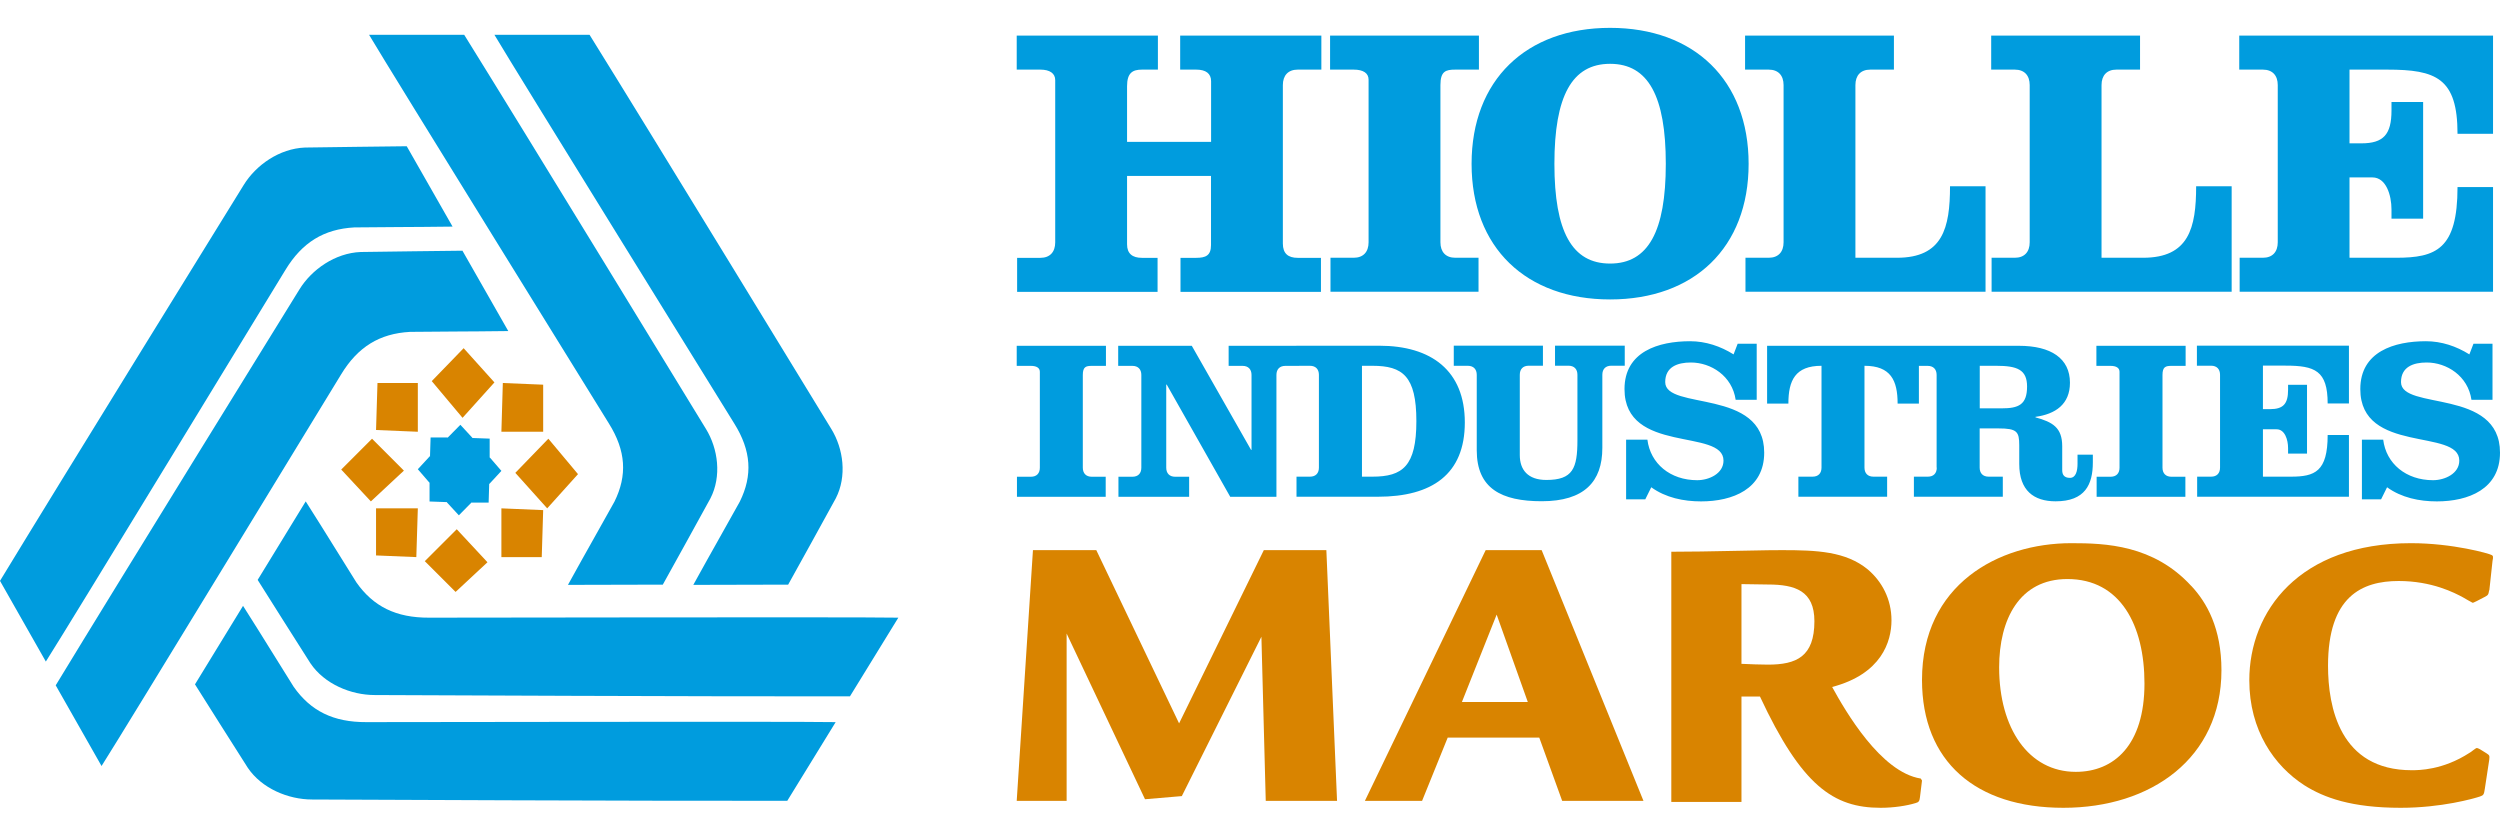 <svg width="359" height="120" viewBox="0 0 359 120" fill="none" xmlns="http://www.w3.org/2000/svg">
<path d="M43.9 72C46.991 76.855 49.156 80.435 51.17 83.621C53.601 87.086 56.854 88.72 61.624 88.697C64.599 88.708 122.355 88.581 129 88.697L122.054 99.994C104.944 100.04 55.465 99.82 53.821 99.808C50.383 99.808 46.586 98.221 44.583 95.255C44.201 94.698 37 83.274 37 83.274L43.9 72Z" fill="#009CDE"/>
<path d="M34.9 87C37.991 91.855 40.156 95.435 42.17 98.621C44.601 102.086 47.854 103.72 52.624 103.697C55.599 103.708 113.355 103.581 120 103.697L113.054 114.994C95.944 115.04 46.465 114.82 44.821 114.808C41.383 114.808 37.586 113.221 35.583 110.255C35.201 109.698 28 98.274 28 98.274L34.9 87Z" fill="#009CDE"/>
<path d="M81.552 84C84.324 78.96 86.412 75.344 88.233 72.042C90.1 68.265 89.891 64.731 87.432 60.803C85.925 58.335 56.294 10.562 53 5H66.662C75.452 19.125 100.537 60.224 101.372 61.591C103.123 64.441 103.645 68.392 102.022 71.556C101.72 72.158 95.179 83.954 95.179 83.954L81.564 83.988L81.552 84Z" fill="#009CDE"/>
<path d="M99.552 84C102.324 78.96 104.412 75.344 106.232 72.042C108.1 68.265 107.891 64.731 105.432 60.803C103.925 58.335 74.294 10.562 71 5H84.662C93.452 19.125 118.537 60.224 119.372 61.591C121.123 64.441 121.645 68.392 120.022 71.556C119.72 72.158 113.179 83.954 113.179 83.954L99.564 83.988L99.552 84Z" fill="#009CDE"/>
<path d="M73 47.54C67.068 47.622 62.749 47.598 58.872 47.657C54.518 47.902 51.395 49.792 48.98 53.771C47.448 56.244 18.077 104.504 14.582 110L8 98.413C16.684 84.108 42.154 42.931 43.002 41.554C44.766 38.695 48.121 36.338 51.79 36.187C52.486 36.163 66.406 36 66.406 36L72.988 47.54H73Z" fill="#009CDE"/>
<path d="M65 32.54C59.068 32.622 54.749 32.598 50.872 32.657C46.518 32.902 43.395 34.792 40.98 38.771C39.448 41.244 10.077 89.504 6.582 95L0 83.413C8.684 69.108 34.154 27.931 35.002 26.554C36.766 23.695 40.121 21.338 43.79 21.187C44.486 21.163 58.406 21 58.406 21L64.988 32.54H65Z" fill="#009CDE"/>
<path d="M72 62H78V55.24L72.206 55L72 62Z" fill="#D98400"/>
<path d="M74 67.901L78.578 73L83 68.086L78.744 63L74 67.901Z" fill="#D98400"/>
<path d="M72 73V80H77.794L78 73.252L72 73Z" fill="#D98400"/>
<path d="M65.589 76L61 80.583L65.422 85L70 80.739L65.589 76Z" fill="#D98400"/>
<path d="M60 73H54V79.76L59.784 80L60 73Z" fill="#D98400"/>
<path d="M58 67.583L53.422 63L49 67.428L53.256 72L58 67.583Z" fill="#D98400"/>
<path d="M60 62V55H54.206L54 61.749L60 62Z" fill="#D98400"/>
<path d="M66.422 60L71 54.914L66.578 50L62 54.728L66.422 60Z" fill="#D98400"/>
<path d="M357.912 49.357H355.192L354.601 50.891C352.726 49.715 350.596 49 348.362 49C343.836 49 338.94 50.476 338.94 55.871C338.94 65.256 353.154 61.463 353.154 66.143C353.154 68.011 351.082 68.956 349.381 68.956C345.503 68.956 342.644 66.57 342.227 63.134H339.171V71.7H341.926L342.783 69.971C344.855 71.47 347.413 72 349.936 72C354.462 72 359 70.236 359 65.002C359 55.687 344.785 58.984 344.785 54.868C344.785 52.678 346.556 52.055 348.466 52.055C351.36 52.055 354.405 53.98 354.902 57.416H357.923V49.369L357.912 49.357ZM318.798 67.146C318.798 67.965 318.335 68.449 317.514 68.449H315.511V71.331H337.308V62.466H334.252C334.252 67.734 332.411 68.449 328.962 68.449H324.957V61.647H326.924C328.105 61.647 328.568 63.146 328.568 64.356V65.14H331.288V55.26H328.568V55.975C328.568 58.004 327.874 58.753 325.975 58.753H324.957V52.505H328.209C332.411 52.505 334.252 53.219 334.252 57.935H337.308V49.634H315.476V52.516H317.514C318.335 52.516 318.798 53.012 318.798 53.819V67.135V67.146ZM313.844 49.657H301.042V52.539H303.079C303.901 52.539 304.364 52.839 304.364 53.392V67.158C304.364 67.976 303.901 68.461 303.079 68.461H301.076V71.343H313.821V68.461H311.818C310.997 68.461 310.534 67.965 310.534 67.158V53.842C310.534 52.666 310.997 52.539 311.818 52.539H313.856V49.657H313.844ZM278.122 67.146C278.122 67.965 277.659 68.449 276.837 68.449H274.835V71.331H287.603V68.449H285.565C284.743 68.449 284.28 67.953 284.28 67.146V61.52H286.977C289.64 61.52 289.964 61.981 289.964 63.941V66.628C289.964 70.455 292.071 71.989 295.185 71.989C299.421 71.989 300.532 69.567 300.532 66.397V65.29H298.333V66.593C298.333 67.608 298.102 68.622 297.245 68.622C296.388 68.622 296.134 68.138 296.134 67.515V64.08C296.134 61.394 294.756 60.609 292.291 59.929V59.86C295.15 59.468 297.245 58.062 297.245 54.96C297.245 51.467 294.525 49.657 289.918 49.657H274.777V52.539H276.814C277.636 52.539 278.099 53.035 278.099 53.842V67.158L278.122 67.146ZM284.292 52.528H286.653C289.675 52.528 291.087 53.081 291.087 55.502C291.087 58.119 289.871 58.638 287.441 58.638H284.292V52.528ZM256.812 57.958C256.812 54.626 257.796 52.528 261.569 52.528V67.146C261.569 67.965 261.106 68.449 260.284 68.449H258.247V71.331H270.992V68.449H269.024C268.202 68.449 267.739 67.953 267.739 67.146V52.528C271.513 52.528 272.497 54.626 272.497 57.958H275.553V49.657H253.756V57.958H256.812ZM252.251 49.357H249.531L248.941 50.891C247.065 49.715 244.935 49 242.701 49C238.175 49 233.279 50.476 233.279 55.871C233.279 65.256 247.494 61.463 247.494 66.143C247.494 68.011 245.422 68.956 243.72 68.956C239.842 68.956 236.995 66.57 236.566 63.134H233.51V71.7H236.265L237.122 69.971C239.194 71.47 241.752 72 244.276 72C248.802 72 253.339 70.236 253.339 65.002C253.339 55.687 239.125 58.984 239.125 54.868C239.125 52.678 240.896 52.055 242.806 52.055C245.699 52.055 248.744 53.98 249.242 57.416H252.263V49.369L252.251 49.357ZM208.739 52.528H210.776C211.598 52.528 212.061 53.024 212.061 53.831V64.656C212.061 70.155 215.603 71.977 221.391 71.977C227.503 71.977 230.096 69.164 230.096 64.322V53.819C230.096 53.001 230.559 52.516 231.381 52.516H233.314V49.634H223.301V52.516H225.234C226.056 52.516 226.519 53.012 226.519 53.819V63.203C226.519 67.262 225.859 68.922 222.051 68.922C219.388 68.922 218.242 67.446 218.242 65.359V53.819C218.242 53.001 218.705 52.516 219.527 52.516H221.565V49.634H208.762V52.516L208.739 52.528ZM195.578 52.528H197.083C201.423 52.528 203.391 54.004 203.391 60.471C203.391 66.939 201.423 68.449 197.083 68.449H195.578V52.528ZM189.396 67.146C189.396 67.965 188.933 68.449 188.112 68.449H186.178V71.331H197.87C205.614 71.331 210.348 68.126 210.348 60.667C210.348 53.208 205.521 49.646 198.066 49.646H186.144V52.528H188.112C188.933 52.528 189.396 53.024 189.396 53.831V67.146ZM171.142 49.657H160.573V52.539H162.611C163.433 52.539 163.896 53.035 163.896 53.842V67.158C163.896 67.976 163.433 68.461 162.611 68.461H160.608V71.343H170.76V68.461H168.757C167.935 68.461 167.472 67.965 167.472 67.158V55.226H167.542L176.663 71.343H183.296V53.842C183.296 53.024 183.759 52.539 184.581 52.539H186.549V49.657H176.432V52.539H178.434C179.256 52.539 179.719 53.035 179.719 53.842V64.599H179.65L171.142 49.657ZM158.802 49.657H146V52.539H148.037C148.859 52.539 149.322 52.839 149.322 53.392V67.158C149.322 67.976 148.859 68.461 148.037 68.461H146.035V71.343H158.779V68.461H156.777C155.955 68.461 155.492 67.965 155.492 67.158V53.842C155.492 52.666 155.955 52.539 156.777 52.539H158.814V49.657H158.802Z" fill="#009CDE"/>
<path d="M327.085 34.796C327.085 36.181 326.32 37.014 324.952 37.014H321.614V41.897H358V26.863H352.9C352.9 35.794 349.828 37.014 344.078 37.014H337.39V25.478H340.682C342.653 25.478 343.418 28.036 343.418 30.078V31.404H347.962V14.645H343.418V15.866C343.418 19.304 342.27 20.584 339.094 20.584H337.39V9.997H342.815C349.828 9.997 352.9 11.218 352.9 19.21H358V5.115H321.556V9.997H324.952C326.32 9.997 327.085 10.831 327.085 12.216V34.796ZM320.466 41.897V26.745H315.366C315.366 32.731 314.323 37.014 307.75 37.014H301.78V12.216C301.78 10.831 302.545 9.997 303.913 9.997H307.31V5.115H285.935V9.997H289.331C290.699 9.997 291.464 10.831 291.464 12.216V34.796C291.464 36.181 290.699 37.014 289.331 37.014H285.993V41.897H320.466ZM285.123 41.897V26.745H280.023C280.023 32.731 278.98 37.014 272.407 37.014H266.437V12.216C266.437 10.831 267.202 9.997 268.57 9.997H271.967V5.115H250.592V9.997H253.988C255.356 9.997 256.121 10.831 256.121 12.216V34.796C256.121 36.181 255.356 37.014 253.988 37.014H250.65V41.897H285.123ZM231.21 4C219.155 4 211.319 11.488 211.319 23.529C211.319 35.571 219.155 43 231.21 43C243.266 43 251.102 35.559 251.102 23.529C251.102 11.499 243.266 4 231.21 4ZM231.21 9.164C236.693 9.164 239.209 13.823 239.209 23.529C239.209 33.235 236.682 37.848 231.21 37.848C225.739 37.848 223.212 33.247 223.212 23.529C223.212 13.812 225.727 9.164 231.21 9.164ZM212.374 5.115H190.999V9.997H194.395C195.763 9.997 196.528 10.502 196.528 11.441V34.796C196.528 36.181 195.763 37.014 194.395 37.014H191.057V41.897H212.316V37.014H208.978C207.61 37.014 206.845 36.181 206.845 34.796V12.216C206.845 10.22 207.61 9.997 208.978 9.997H212.374V5.115ZM161.846 20.372V12.38C161.846 10.49 162.611 9.997 163.979 9.997H166.274V5.115H146V9.997H149.396C150.764 9.997 151.529 10.549 151.529 11.499V34.808C151.529 36.193 150.764 37.026 149.396 37.026H146.058V41.908H166.227V37.026H163.979C162.611 37.026 161.846 36.416 161.846 35.09V25.266H173.901V35.195C173.901 36.698 173.136 37.026 171.768 37.026H169.519V41.908H189.689V37.026H186.351C184.983 37.026 184.218 36.416 184.218 34.972V12.216C184.218 10.831 184.983 9.997 186.351 9.997H189.747V5.115H169.473V9.997H171.78C173.148 9.997 173.913 10.549 173.913 11.664V20.372H161.857H161.846Z" fill="#009CDE"/>
<path d="M157.428 79L169.317 103.876L181.484 79H190.465L192 115H181.761L181.138 91.438L169.71 114.32L164.423 114.769L153.168 90.977V115H146L148.332 79H157.428Z" fill="#D98400"/>
<path d="M221.382 79L236 115H224.327L221.037 105.916H207.892L204.212 115H196L213.343 79H221.394H221.382ZM219.393 100.81L214.919 88.257L209.928 100.81H219.393Z" fill="#D98400"/>
<path d="M250.075 115.16H240V79.23C242.875 79.23 245.704 79.173 248.521 79.115C254.108 79 254.739 79 255.896 79C260.91 79 265.048 79.173 268.216 81.773C270.226 83.475 271.617 86.018 271.617 89.078C271.617 92.139 270.179 96.787 263.096 98.65C265.001 102.114 270.062 110.892 275.825 111.801L276 112.088L275.708 114.47C275.649 115.034 275.532 115.206 275.077 115.321C273.814 115.712 271.909 116 270.062 116C263.271 116 258.713 112.825 252.729 100.02H250.075V115.149V115.16ZM250.075 95.326C251.455 95.383 252.729 95.441 253.874 95.441C257.965 95.441 260.548 94.302 260.548 89.205C260.548 84.844 257.79 83.936 253.874 83.936L250.075 83.878V95.326Z" fill="#D98400"/>
<path d="M314.671 84.137C316.893 86.512 319 90.216 319 96.248C319 108.875 308.907 116 296.302 116C283.697 116 276 109.345 276 97.635C276 83.961 286.95 78 297.436 78C302.344 78 309.243 78.235 314.659 84.137H314.671ZM296.881 83.15C289.982 83.15 287.077 88.946 287.077 95.836C287.077 104.584 291.302 110.838 298.085 110.838C303.559 110.838 307.946 107.017 307.946 98.152C307.946 89.816 304.52 83.15 296.881 83.15Z" fill="#D98400"/>
<path d="M357.444 84.76C357.326 85.395 357.326 85.454 356.749 85.748L355.642 86.324C355.242 86.501 355.183 86.559 355.065 86.559C355.065 86.559 353.793 85.866 353.734 85.807C352.463 85.113 349.212 83.432 344.455 83.432C339.18 83.432 334.305 85.631 334.305 95.601C334.305 101.503 335.988 110.603 346.316 110.603C347.305 110.603 350.779 110.603 354.617 108.111C354.794 108.052 355.489 107.417 355.666 107.417C355.783 107.417 356.019 107.535 356.125 107.593L357.055 108.17C357.514 108.463 357.514 108.522 357.455 109.098L356.82 113.272C356.702 114.084 356.643 114.201 356.125 114.377C355.253 114.671 350.614 116 344.75 116C337.672 116 333.728 114.554 330.89 112.755C326.592 109.98 323 104.877 323 97.694C323 87.794 330.136 78 346.21 78C352.239 78 357.467 79.505 357.75 79.681C358.044 79.799 358.044 79.975 357.926 80.551L357.467 84.784L357.444 84.76Z" fill="#D98400"/>
<path d="M66.109 61L67.827 62.861C67.827 62.861 67.827 62.873 67.839 62.911C67.862 62.911 67.885 62.898 67.885 62.898L70.317 62.986V65.621C70.317 65.621 70.317 65.633 70.294 65.671C70.317 65.683 70.34 65.695 70.34 65.695L72 67.619L70.282 69.479C70.282 69.479 70.271 69.479 70.236 69.492C70.236 69.517 70.248 69.542 70.248 69.542L70.167 72.177H67.735C67.735 72.177 67.723 72.177 67.689 72.152C67.677 72.177 67.666 72.202 67.666 72.202L65.891 74L64.173 72.139C64.173 72.139 64.173 72.127 64.161 72.089C64.138 72.089 64.115 72.102 64.115 72.102L61.683 72.014V69.379C61.683 69.379 61.683 69.367 61.706 69.329C61.683 69.317 61.66 69.305 61.66 69.305L60 67.381L61.718 65.521C61.718 65.521 61.729 65.521 61.764 65.508C61.764 65.483 61.752 65.458 61.752 65.458L61.833 62.823H64.265C64.265 62.823 64.277 62.823 64.311 62.848C64.323 62.823 64.334 62.798 64.334 62.798L66.109 61Z" fill="#009CDE"/>
</svg>
